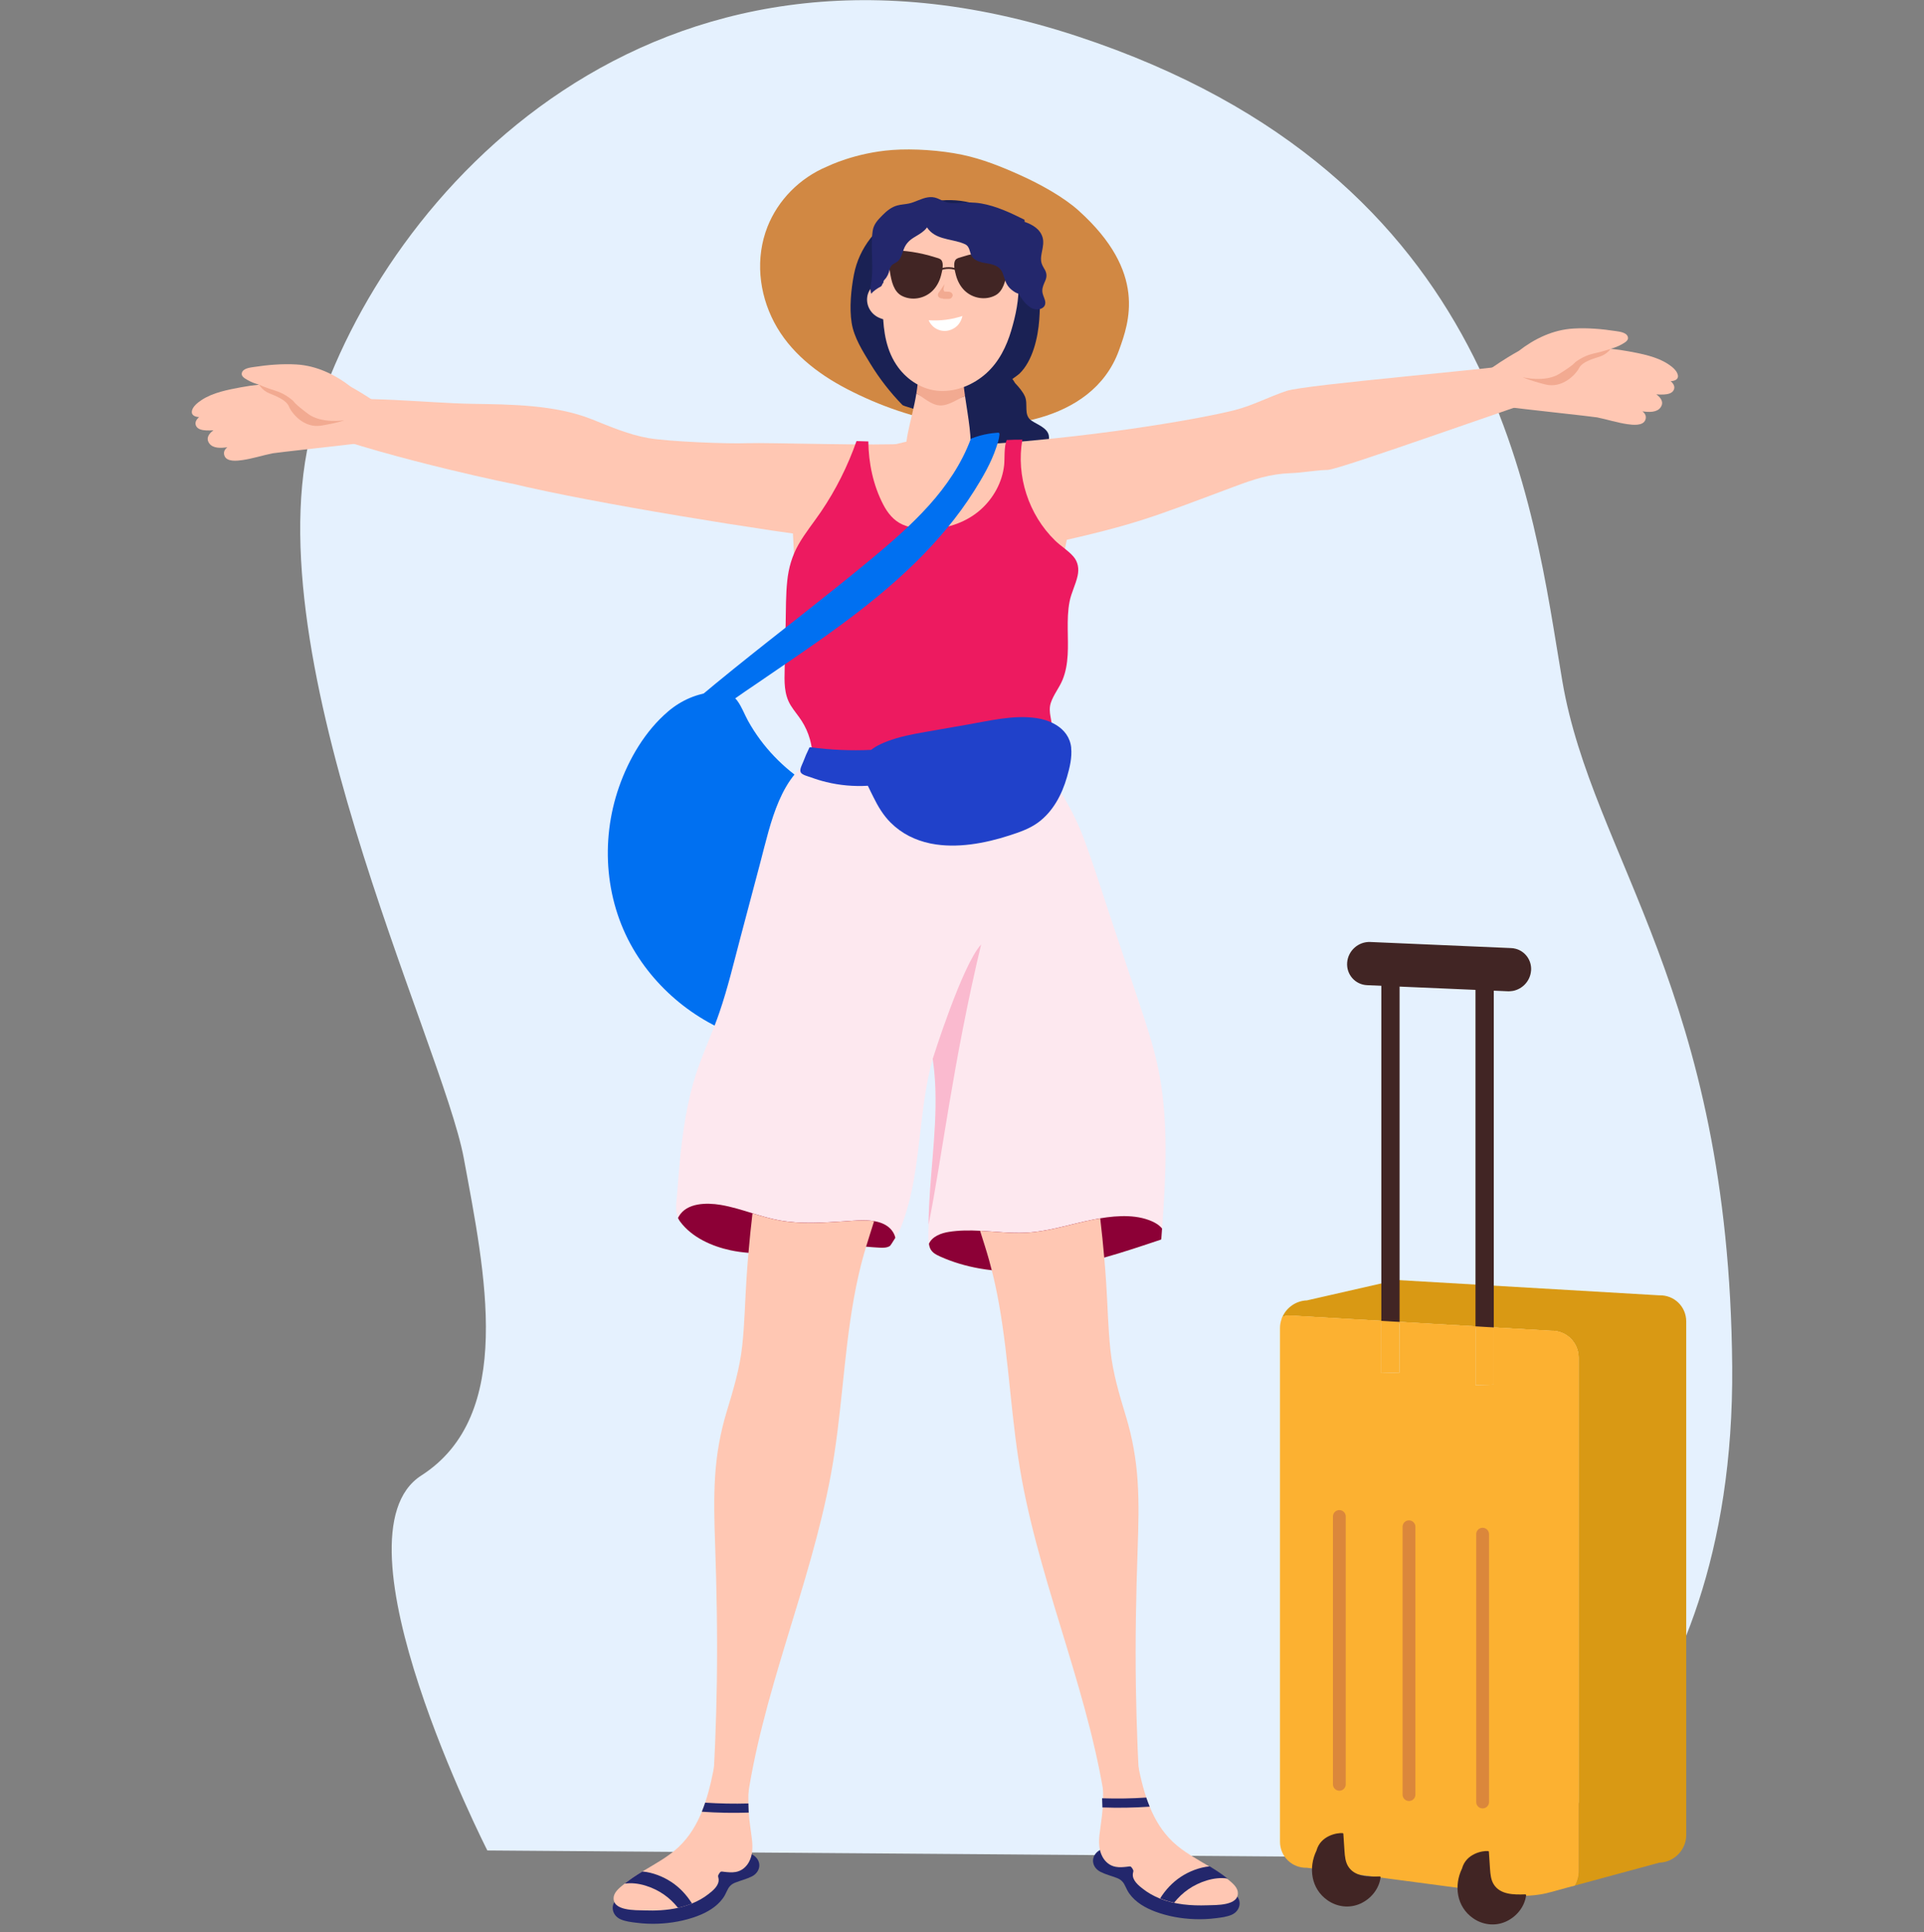 <svg width="240" height="241" viewBox="0 0 240 241" fill="none" xmlns="http://www.w3.org/2000/svg">
<rect x="0" y="0" width="240" height="241" fill="#808080" stroke="none"/>
<g clip-path="url(#clip0_1892_15366)">
<g clip-path="url(#clip1_1892_15366)">
<path d="M188.167 231.763C188.167 231.763 216.452 217.242 216.075 170.42C215.697 123.597 198.647 106.915 194.894 84.997C191.142 63.078 187.342 21.946 134.331 4.503C81.32 -12.941 48.012 24.225 39.304 52.162C30.6 80.103 55.204 130.125 57.852 144.448C60.501 158.772 64.289 176.503 52.552 184.027C40.818 191.552 60.792 230.792 60.792 230.792L188.167 231.763Z" fill="#E5F1FE"/>
<path d="M134.554 26.27C132.628 24.541 129.701 22.943 127.298 21.859C124.954 20.801 122.538 19.826 119.986 19.296C117.359 18.749 113.955 18.509 111.291 18.707C106.639 19.056 103.274 20.728 103.204 20.756C99.736 22.195 97.036 24.985 95.737 28.281C94.214 32.146 94.64 36.534 96.575 40.207C98.514 43.886 101.873 46.559 105.68 48.531C109.688 50.608 114.096 52.159 118.639 52.846C123.776 53.623 136.188 53.089 139.583 43.688C140.837 40.217 143.118 33.971 134.551 26.27H134.554Z" fill="#D18843"/>
<path d="M134.805 62.378C134.738 61.579 134.52 60.789 134.168 60.067C133.871 59.447 133.471 58.868 132.978 58.383C132.316 57.724 131.379 57.289 130.928 56.446C130.556 55.752 130.982 54.981 130.816 54.259C130.601 53.342 129.354 52.932 128.656 52.453C127.636 51.753 128.288 50.414 127.841 49.426C127.709 49.135 127.533 48.863 127.332 48.601C127.134 48.339 126.91 48.087 126.682 47.844C126.66 47.818 126.635 47.793 126.612 47.767C126.516 47.594 126.407 47.425 126.283 47.265C126.737 46.946 127.066 46.706 127.159 46.613C128.81 45.024 129.472 42.144 129.638 39.872C129.67 39.411 129.699 38.922 129.715 38.411C129.805 35.576 129.539 32.165 127.997 30.046C127.207 28.959 126.222 27.869 125.192 27.051C124.133 26.207 122.777 25.801 121.523 25.417C115.518 23.57 107.828 27.441 106.516 34.255C106.161 36.106 105.94 38.398 106.234 40.268C106.526 42.112 107.629 43.819 108.56 45.35C109.709 47.236 111.062 48.966 112.578 50.522C112.671 50.615 114.539 51.213 115.713 51.385C116.884 51.558 118.247 51.568 119.398 51.251C119.44 51.238 119.478 51.226 119.52 51.213C119.501 51.526 119.478 51.843 119.456 52.156C119.392 53.166 119.437 54.122 119.699 55.106C119.968 56.116 120.249 57.101 120.38 58.14C120.502 59.111 120.553 60.09 120.62 61.064C120.691 62.007 120.777 62.953 120.963 63.884C121.129 64.702 121.347 65.757 121.884 66.425C122.293 66.93 122.952 66.904 123.535 66.793C123.647 66.773 123.752 66.751 123.861 66.729C124.779 66.543 125.688 66.329 126.615 66.182C128.848 65.827 131.075 65.719 133.327 65.69C134.037 65.68 134.335 65.389 134.542 64.731C134.779 63.976 134.862 63.168 134.795 62.378H134.805Z" fill="#1A2154"/>
<path d="M120.377 49.397C119.388 49.791 118.313 50.002 117.222 49.944C116.16 49.886 115.175 49.564 114.311 49.059C113.761 52.533 112.341 55.909 113.39 57.513C115.626 57.063 118.768 57.417 121.039 57.437C121.295 54.525 120.754 52.063 120.377 49.397Z" fill="#FFC7B3"/>
<path d="M120.378 49.397C119.389 49.791 118.321 50.625 117.23 50.567C116.168 50.51 115.176 49.564 114.312 49.059C114.447 48.231 114.53 47.396 114.517 46.578C116.865 46.322 117.713 45.974 120.064 46.204C120.109 47.323 120.231 48.374 120.378 49.397Z" fill="#F2AA91"/>
<path d="M210.34 164.813V228.861C210.34 230.711 208.836 232.258 206.981 232.313L196.424 235.174C196.738 234.643 196.917 234.033 196.917 233.384V169.332C196.917 168.38 196.527 167.523 195.903 166.916C195.276 166.309 194.412 165.944 193.462 165.973L160.675 164.058H160.659L159.984 164.212C160.519 163.054 161.68 162.23 163.023 162.188L174.194 159.641L206.981 161.555C208.836 161.501 210.34 162.959 210.34 164.813Z" fill="#D99914"/>
<path d="M196.915 169.333V233.384C196.915 234.033 196.736 234.643 196.423 235.174L196.122 235.254L193.352 236.008C191.71 236.453 190.005 236.555 188.342 236.312L163.022 232.949C161.17 233.004 159.666 231.546 159.666 229.692V165.644C159.666 165.225 159.743 164.826 159.884 164.452C159.912 164.372 159.948 164.292 159.983 164.212L160.658 164.059H160.674L172.305 164.739V171.257L174.583 171.19V164.87L184.052 165.424V172.759L186.333 172.692V165.558L193.46 165.973C194.41 165.945 195.274 166.309 195.901 166.916C196.525 167.524 196.915 168.38 196.915 169.333Z" fill="#FCB131"/>
<path d="M195.902 166.916C195.275 166.309 194.412 165.945 193.461 165.973L160.675 164.059H160.659L159.984 164.212C159.949 164.292 159.914 164.372 159.885 164.452L160.672 164.273L193.455 166.187C195.247 166.133 196.702 167.549 196.702 169.339V233.39C196.702 234.075 196.488 234.72 196.123 235.254L196.424 235.174C196.737 234.643 196.916 234.033 196.916 233.384V169.333C196.916 168.38 196.526 167.524 195.902 166.916Z" fill="#FCB131"/>
<path d="M190.265 236.267C188.864 236.315 187.13 236.328 186.314 234.995C185.975 234.439 185.911 233.742 185.866 233.099C185.815 232.39 185.774 231.677 185.726 230.967C185.722 230.903 185.681 230.868 185.62 230.865C184.951 230.807 182.882 231.165 182.373 233.042C181.343 235.174 181.685 237.805 183.752 239.243C184.948 240.077 186.497 240.279 187.869 239.649C189.177 239.048 190.172 237.827 190.367 236.401C190.377 236.334 190.342 236.267 190.265 236.27V236.267Z" fill="#412524"/>
<path d="M167.069 223.34C166.628 223.34 166.27 222.982 166.27 222.541V189.138C166.27 188.697 166.628 188.339 167.069 188.339C167.511 188.339 167.869 188.697 167.869 189.138V222.541C167.869 222.982 167.511 223.34 167.069 223.34Z" fill="#DB873B"/>
<path d="M175.757 224.623C175.315 224.623 174.957 224.265 174.957 223.824V190.42C174.957 189.979 175.315 189.621 175.757 189.621C176.198 189.621 176.557 189.979 176.557 190.42V223.824C176.557 224.265 176.198 224.623 175.757 224.623Z" fill="#DB873B"/>
<path d="M184.942 225.546C184.501 225.546 184.143 225.188 184.143 224.747V191.344C184.143 190.903 184.501 190.545 184.942 190.545C185.384 190.545 185.742 190.903 185.742 191.344V224.747C185.742 225.188 185.384 225.546 184.942 225.546Z" fill="#DB873B"/>
<path d="M172.111 234.03C170.71 234.078 168.976 234.091 168.16 232.758C167.821 232.201 167.757 231.505 167.712 230.862C167.661 230.152 167.619 229.44 167.571 228.73C167.568 228.666 167.527 228.631 167.466 228.628C166.797 228.57 164.727 228.928 164.219 230.805C163.189 232.937 163.531 235.567 165.598 237.006C166.794 237.84 168.342 238.041 169.715 237.412C171.023 236.811 172.018 235.59 172.213 234.164C172.223 234.097 172.187 234.03 172.111 234.033V234.03Z" fill="#412524"/>
<path d="M174.584 164.87V171.19L172.307 171.257V164.739L174.584 164.87Z" fill="#FCB131"/>
<path d="M174.584 119.011V164.871L172.307 164.74V119.078L174.584 119.011Z" fill="#412524"/>
<path d="M186.334 165.558V172.693L184.053 172.76V165.424L186.334 165.558Z" fill="#FCB131"/>
<path d="M186.334 120.513V165.558L184.053 165.423V120.58L186.334 120.513Z" fill="#412524"/>
<path d="M190.984 121.053C190.892 122.332 189.926 123.361 188.713 123.588C188.614 123.607 188.512 123.62 188.406 123.623C188.345 123.63 188.285 123.633 188.224 123.633C188.182 123.633 188.144 123.633 188.102 123.633L170.536 122.872C169.052 122.808 167.936 121.549 168.044 120.062C168.153 118.576 169.442 117.422 170.93 117.486L188.496 118.247C188.582 118.25 188.672 118.259 188.758 118.269C188.864 118.285 188.966 118.304 189.068 118.333C190.255 118.649 191.08 119.768 190.988 121.053H190.984Z" fill="#412524"/>
<path d="M94.123 231.486C92.945 230.527 91.173 231.176 89.887 231.511C88.179 231.956 86.487 232.496 84.9 233.282C83.3 234.075 81.806 235.069 80.184 235.82C79.317 236.223 78.409 236.552 77.465 236.718C77.366 236.734 77.168 236.782 77.024 236.859C76.995 236.856 76.966 236.862 76.941 236.885C76.055 237.655 76.387 238.921 77.398 239.371C78.016 239.65 78.735 239.726 79.401 239.809C80.274 239.921 81.157 239.96 82.037 239.928C83.713 239.867 85.412 239.566 86.982 238.975C88.192 238.518 89.378 237.84 90.156 236.779C90.361 236.501 90.517 236.2 90.658 235.884C90.891 235.357 91.16 235.018 91.72 234.8C92.398 234.535 93.124 234.359 93.78 234.033C94.82 233.515 95.082 232.266 94.126 231.489L94.123 231.486Z" fill="#23276C"/>
<path d="M137.279 233.464C137.932 233.79 138.658 233.966 139.339 234.231C139.896 234.448 140.168 234.787 140.401 235.315C140.542 235.631 140.699 235.932 140.903 236.21C141.678 237.271 142.864 237.949 144.077 238.406C145.648 239 147.346 239.298 149.023 239.358C149.902 239.39 150.785 239.352 151.659 239.24C152.324 239.157 153.041 239.077 153.661 238.802C154.672 238.348 155.005 237.086 154.119 236.315C154.093 236.293 154.061 236.286 154.035 236.29C153.891 236.213 153.69 236.168 153.594 236.149C152.65 235.98 151.742 235.654 150.875 235.251C149.253 234.496 147.759 233.502 146.159 232.713C144.573 231.93 142.884 231.386 141.172 230.942C139.889 230.606 138.114 229.957 136.937 230.916C135.98 231.696 136.243 232.943 137.282 233.461L137.279 233.464Z" fill="#23276C"/>
<path d="M104.469 113.529C103.538 115.434 102.508 117.285 101.414 119.1C99.357 122.514 97.121 125.854 95.605 129.556C95.531 129.738 95.461 129.92 95.391 130.102C88.791 128.782 82.873 124.611 79.319 118.902C75.477 112.726 74.831 104.978 77.217 98.147C78.442 94.634 80.496 91.144 83.359 88.714C84.984 87.337 87.038 86.426 89.181 86.317C90.259 86.263 91.302 86.496 91.974 87.404C92.534 88.158 92.854 89.082 93.308 89.9C95.115 93.157 97.745 95.868 100.89 97.856C102.611 98.946 104.469 99.924 105.832 101.478C106.497 102.239 107.048 103.127 107.313 104.105C107.608 105.176 107.473 106.237 107.134 107.283C106.437 109.424 105.461 111.508 104.473 113.525L104.469 113.529Z" fill="#0070F1"/>
<path d="M144.67 134.296C144.241 131.853 143.541 129.488 142.779 127.142C142.757 127.072 142.735 127.001 142.712 126.934C142.46 126.154 142.197 125.374 141.935 124.597C141.174 122.315 140.409 120.036 139.644 117.754C139.289 116.689 138.931 115.619 138.576 114.551C138.454 114.193 138.336 113.838 138.218 113.477C137.504 111.31 136.804 109.133 136.055 106.975C136.03 106.902 136.004 106.831 135.978 106.758C135.857 106.416 135.738 106.077 135.617 105.732C135.498 105.399 135.374 105.067 135.255 104.734C134.919 103.823 134.542 102.935 134.126 102.072C133.205 100.154 132.095 98.348 130.828 96.615C129.932 95.391 129.001 94.18 128.038 93.01C127.635 92.517 127.194 92.051 126.605 91.808C125.969 91.546 125.242 91.533 124.567 91.475C121.477 91.201 118.429 91.098 115.412 91.952C113.726 92.428 112.056 93.07 110.303 93.224C109.372 93.307 108.467 93.201 107.552 93.013C106.765 92.853 105.972 92.655 105.166 92.645C104.023 92.633 102.667 93.013 102.126 94.177C102.117 94.189 102.117 94.202 102.107 94.215C97.325 96.462 96.138 102.682 94.868 107.467C94.826 107.627 94.782 107.79 94.743 107.95C94.721 108.02 94.705 108.094 94.686 108.161C93.899 111.121 93.115 114.087 92.331 117.047C91.519 120.113 90.783 123.223 89.756 126.221C89.558 126.806 89.343 127.385 89.123 127.957C89.094 128.034 89.065 128.107 89.036 128.181C88.137 130.492 87.126 132.752 86.455 135.152C86.199 136.07 85.978 137 85.786 137.933C85.376 139.921 85.098 141.938 84.887 143.959C84.823 144.566 84.766 145.173 84.714 145.784C84.625 146.765 84.551 147.75 84.478 148.734C84.404 149.776 84.151 150.933 84.577 151.895C84.644 152.049 84.727 152.193 84.829 152.333C86.307 154.341 88.841 155.444 91.144 155.933C94.388 156.62 97.741 156.217 101.007 155.958L107.501 155.444C107.699 155.456 107.897 155.472 108.096 155.485C108.646 155.527 109.196 155.578 109.747 155.603C110.172 155.626 110.613 155.626 110.997 155.402C111.061 155.364 111.375 154.884 111.688 154.366C111.96 153.912 112.229 153.433 112.328 153.187C112.728 152.202 113.057 151.186 113.333 150.15C114.462 145.896 114.673 141.456 115.313 137.109C115.565 135.405 115.892 133.714 116.349 132.058C116.381 132.269 116.407 132.483 116.436 132.691C116.576 133.784 116.656 134.881 116.688 135.98C116.858 141.545 115.873 147.181 115.831 152.743V152.781C115.821 153.529 115.757 154.366 115.873 155.121C115.889 155.217 115.908 155.313 115.93 155.405C116.1 156.131 116.66 156.434 117.271 156.709C118.832 157.406 120.476 157.895 122.152 158.189C125.553 158.797 129.036 158.646 132.431 158.065C136.65 157.342 140.732 155.968 144.792 154.606C144.84 154.59 144.865 154.552 144.868 154.501C144.9 154.072 144.929 153.644 144.961 153.212C145.412 146.912 145.767 140.535 144.673 134.292L144.67 134.296Z" fill="#FDE8EF"/>
<path d="M113.294 55.327C109.663 55.634 95.703 55.177 93.236 55.273C90.738 55.372 83.38 55.072 80.904 54.643C78.438 54.215 76.144 53.218 73.818 52.291C69.266 50.472 63.7 50.443 58.844 50.363C53.329 50.274 45.011 49.27 39.56 50.063C39.502 50.072 39.483 50.143 39.49 50.194C39.742 51.846 39.035 53.652 39.087 53.672C48.972 57.316 65.245 60.649 63.761 60.288C73.873 62.743 95.776 66.266 105.584 67.439C106.845 64.763 111.419 59.607 113.291 55.327H113.294Z" fill="#FFC7B3"/>
<path d="M165.611 58.609C164.248 58.632 162.418 58.964 161.056 59.009C158.388 59.102 156.404 59.779 153.944 60.697C143.56 64.577 141.795 65.386 130.972 67.802C130.208 67.972 129.443 68.141 128.679 68.304C127.936 68.461 127.137 68.729 126.382 68.784C126.18 68.796 126.171 68.844 126.014 68.726C125.863 68.611 125.742 68.154 125.662 67.978C125.515 67.665 125.371 67.355 125.227 67.042C124.881 66.29 124.542 65.536 124.206 64.782C122.927 61.879 120.825 58.571 119.725 55.595C134.782 54.847 149.399 52.319 153.986 51.158C156.257 50.583 158.298 49.48 160.512 48.748C162.921 47.952 186.555 46.015 191.363 45.19C191.705 46.709 192.377 48.144 193.343 49.391C190.768 50.039 167.089 58.587 165.611 58.609Z" fill="#FFC7B3"/>
<path d="M133.243 66.485C132.334 70.826 131.531 75.189 130.84 79.572C130.507 81.685 130.2 83.804 129.916 85.923C129.772 86.997 129.637 88.071 129.506 89.145C129.391 90.107 129.385 91.162 129.049 92.08C128.876 92.556 128.582 92.959 128.092 93.135C127.516 93.342 126.816 93.259 126.211 93.262C125.117 93.269 124.026 93.281 122.932 93.307C120.712 93.352 118.492 93.432 116.272 93.547C111.8 93.777 107.334 94.145 102.884 94.65C102.644 94.675 102.388 94.733 102.148 94.736C101.758 94.739 101.79 94.605 101.732 94.24C101.646 93.688 101.556 93.135 101.47 92.578C101.297 91.469 101.125 90.363 100.955 89.254C100.616 87.042 100.29 84.827 99.992 82.609C99.397 78.172 99.071 69.209 98.821 64.737C98.7 62.538 98.476 64.849 98.482 62.643C98.482 61.678 98.329 60.434 98.888 59.584C99.458 58.721 100.801 58.497 101.716 58.203C105.843 56.873 110.037 55.742 114.272 54.815C115.306 54.588 116.342 54.374 117.382 54.172C117.401 54.169 117.414 54.163 117.427 54.153C120.987 55.365 124.551 56.576 128.111 57.788C129.151 58.142 130.187 58.494 131.227 58.849C132.241 59.194 133.55 59.459 133.985 60.572C134.324 61.438 134.113 62.439 133.924 63.311C133.694 64.369 133.46 65.427 133.239 66.485H133.243Z" fill="#FFC7B3"/>
<path d="M126.141 41.23C125.559 43.187 124.621 45.143 122.99 46.594C121.483 47.933 119.385 48.867 117.222 48.755C115.056 48.643 113.214 47.406 112.049 45.833C110.555 43.819 110.2 41.349 110.133 38.986C110.069 36.768 110.187 34.547 110.328 32.331C110.779 31.424 111.329 30.535 112.19 29.883C113.786 28.674 115.674 27.127 117.676 27.31C119.692 27.495 122.187 29.368 123.918 30.327C125.939 31.449 126.937 33.258 127.04 35.349C127.136 37.305 126.704 39.341 126.141 41.224V41.23Z" fill="#FFC7B3"/>
<path d="M118.658 41.112C117.523 41.578 116.288 41.006 115.84 39.942C117.276 40.038 118.693 39.859 120.056 39.411C119.883 40.143 119.487 40.773 118.658 41.115V41.112Z" fill="white"/>
<path d="M110.884 32.623C110.871 33.041 110.945 33.489 111.012 33.917C111.195 35.074 111.482 36.366 112.481 36.89C113.731 37.545 115.308 37.251 116.3 36.289C116.841 35.765 117.196 35.078 117.385 34.352C117.509 33.869 117.781 32.862 117.417 32.434C117.237 32.223 116.882 32.162 116.639 32.086C116.156 31.932 115.667 31.798 115.174 31.686C114.275 31.478 113.364 31.338 112.445 31.264C111.809 31.213 111.252 31.286 111.003 31.951C110.948 32.098 110.913 32.252 110.897 32.412L110.884 32.623Z" fill="#412524"/>
<path d="M125.743 32.728C125.736 33.102 125.672 33.495 125.615 33.872C125.432 35.029 125.145 36.321 124.146 36.845C122.896 37.5 121.319 37.206 120.327 36.244C119.786 35.72 119.431 35.029 119.242 34.307C119.118 33.824 118.846 32.817 119.21 32.389C119.39 32.178 119.745 32.117 119.988 32.041C120.471 31.887 120.96 31.753 121.453 31.641C122.352 31.433 123.264 31.293 124.182 31.219C124.818 31.168 125.375 31.241 125.624 31.906C125.695 32.092 125.727 32.293 125.74 32.498L125.746 32.728H125.743Z" fill="#412524"/>
<path d="M119.681 33.633C118.849 33.246 117.944 33.217 117.096 33.572C116.971 33.623 117.026 33.831 117.153 33.777C117.947 33.444 118.791 33.454 119.572 33.818C119.697 33.876 119.805 33.693 119.681 33.633Z" fill="#412524"/>
<path d="M133.89 69.405C133.234 68.647 132.332 68.12 131.615 67.419C128.314 64.21 126.734 59.371 127.527 54.835C126.874 54.835 126.225 54.841 125.573 54.88C125.221 55.743 125.342 57.197 125.259 57.987C125.035 60.128 123.925 62.142 122.322 63.565C120.611 65.083 118.333 65.898 116.059 65.968C114.897 66.007 113.663 65.898 112.588 65.425C111.478 64.933 110.729 63.993 110.179 62.938C108.925 60.534 108.343 57.76 108.317 55.056C107.818 55.043 107.325 55.02 106.842 55.011C105.748 58.121 104.267 61.087 102.415 63.817C101.487 65.182 100.435 66.464 99.613 67.899C98.806 69.312 98.368 70.83 98.202 72.444C98.016 74.209 98.042 75.996 98.004 77.767C97.962 79.656 97.92 81.548 97.879 83.437C97.844 85.007 97.78 86.573 98.627 87.963C99.04 88.638 99.565 89.232 99.99 89.894C100.448 90.6 100.796 91.374 101.023 92.183C101.161 92.669 101.257 93.167 101.308 93.672C101.34 93.992 101.337 94.328 101.455 94.634C101.695 95.251 102.303 95.242 102.879 95.242C104.923 95.239 106.958 95.021 108.96 94.622C109.008 94.612 109.034 94.577 109.037 94.542C110.563 95.024 112.153 95.28 113.759 95.28C116.123 95.28 118.266 94.577 120.515 93.95C121.766 93.602 123.036 93.365 124.341 93.458C125.541 93.544 126.737 93.835 127.949 93.746C129.44 93.634 131.161 92.736 131.244 91.067C131.305 89.897 130.694 88.846 131.075 87.669C131.411 86.643 132.13 85.79 132.54 84.796C133.362 82.795 133.212 80.579 133.189 78.463C133.18 77.313 133.196 76.149 133.42 75.018C133.637 73.912 134.184 72.911 134.421 71.815C134.613 70.933 134.485 70.089 133.883 69.395L133.89 69.405Z" fill="#ED1A60"/>
<path d="M46.956 50.225C46.355 49.81 45.744 49.41 45.12 49.03C44.676 48.758 44.228 48.496 43.773 48.243C41.8 46.712 39.493 45.606 36.976 45.456C35.235 45.354 33.415 45.504 31.694 45.769C31.23 45.84 30.354 45.92 30.174 46.482C30.03 46.926 30.533 47.195 30.846 47.377C31.31 47.649 31.806 47.841 32.318 47.978C31.56 48.055 30.808 48.16 30.059 48.301C28.425 48.608 26.56 48.956 25.146 49.89C24.691 50.19 24.023 50.698 23.933 51.277C23.847 51.817 24.372 51.996 24.813 52.015C24.823 52.015 24.829 52.015 24.839 52.015C24.461 52.345 24.244 52.744 24.483 53.166C24.714 53.572 25.277 53.655 25.696 53.681C26.006 53.7 26.32 53.69 26.63 53.661C26.083 54.058 25.642 54.63 26.093 55.282C26.553 55.947 27.561 55.896 28.358 55.781C28.041 56.036 27.836 56.375 27.99 56.82C28.274 57.644 29.592 57.472 30.232 57.382C31.509 57.2 32.753 56.791 34.017 56.535C34.484 56.443 42.948 55.525 44.663 55.304C45.498 53.636 46.313 51.967 46.963 50.225H46.956Z" fill="#FFC7B3"/>
<path d="M209.297 46.799C209.207 46.22 208.538 45.709 208.084 45.411C206.673 44.478 204.805 44.13 203.171 43.823C202.422 43.682 201.667 43.577 200.912 43.5C201.424 43.362 201.92 43.171 202.384 42.899C202.697 42.714 203.199 42.445 203.055 42.004C202.873 41.445 202 41.365 201.536 41.291C199.815 41.026 197.995 40.872 196.254 40.978C193.733 41.128 191.427 42.231 189.456 43.765C189.002 44.021 188.551 44.28 188.11 44.552C186.776 45.37 185.49 46.265 184.255 47.224C184.248 47.23 184.239 47.233 184.232 47.237C184.232 47.435 184.232 47.63 184.236 47.828C185.234 47.796 186.193 48.528 186.475 49.487C186.568 49.8 186.67 50.107 186.776 50.414C186.792 50.462 186.808 50.504 186.817 50.532C186.862 50.631 186.907 50.727 186.955 50.823C186.955 50.823 186.955 50.823 186.955 50.826C187.201 50.893 187.438 50.999 187.646 51.14C187.838 50.929 188.039 50.75 188.337 50.794C189.22 50.932 198.727 51.958 199.223 52.057C200.487 52.313 201.731 52.722 203.007 52.904C203.65 52.993 204.965 53.166 205.25 52.342C205.403 51.897 205.199 51.558 204.882 51.303C205.675 51.418 206.683 51.469 207.147 50.804C207.598 50.152 207.156 49.58 206.609 49.183C206.92 49.212 207.23 49.222 207.544 49.203C207.963 49.177 208.526 49.097 208.756 48.688C208.996 48.266 208.775 47.866 208.401 47.537C208.41 47.537 208.417 47.537 208.426 47.537C208.868 47.518 209.393 47.339 209.306 46.799H209.297Z" fill="#FFC7B3"/>
<path d="M133.625 93.272C133.494 91.977 132.761 91.047 131.763 90.43C131.645 90.357 131.523 90.287 131.398 90.223C130.739 89.88 129.994 89.663 129.249 89.558C126.379 89.145 123.401 89.906 120.586 90.389C118.865 90.686 117.144 90.983 115.422 91.29C113.813 91.575 112.191 91.878 110.656 92.466C110.499 92.527 110.339 92.591 110.179 92.662C110.09 92.7 110 92.738 109.914 92.78C109.472 92.981 109.044 93.227 108.666 93.528C106.136 93.643 103.599 93.537 101.085 93.195C101.04 93.189 100.985 93.198 100.963 93.243C100.678 93.825 100.416 94.416 100.189 95.027C100.067 95.35 99.696 95.976 99.888 96.334C100.064 96.663 100.835 96.833 101.158 96.951C101.782 97.184 102.422 97.379 103.068 97.536C104.767 97.952 106.516 98.102 108.257 98C108.484 98.498 108.74 98.978 108.954 99.422C109.517 100.57 110.179 101.679 111.088 102.587C112.492 103.99 114.178 104.792 115.976 105.179C116.043 105.195 116.107 105.208 116.174 105.22C119.348 105.841 122.863 105.185 125.877 104.21C127.14 103.801 128.423 103.37 129.501 102.577C130.416 101.906 131.162 101.033 131.747 100.068C132.342 99.09 132.777 98.016 133.094 96.916C133.43 95.759 133.74 94.487 133.618 93.278L133.625 93.272Z" fill="#2041CA"/>
<path d="M111.228 153.431C110.694 152.772 109.907 152.446 109.04 152.299C107.793 152.091 106.379 152.254 105.326 152.321C102.604 152.491 99.939 152.689 97.233 152.203C96.091 151.995 94.981 151.663 93.874 151.321C92.552 150.912 91.234 150.496 89.865 150.269C88.16 149.991 85.659 149.985 84.667 151.727C84.632 151.788 84.603 151.845 84.574 151.903C84.641 152.053 84.725 152.2 84.827 152.341C86.305 154.348 88.842 155.451 91.142 155.94C91.877 156.096 92.623 156.196 93.368 156.253C95.905 156.451 98.48 156.167 101.001 155.969L107.498 155.451C107.677 155.464 107.857 155.48 108.036 155.489C108.055 155.489 108.074 155.489 108.093 155.492C108.644 155.534 109.194 155.585 109.744 155.611C110.169 155.633 110.614 155.633 110.995 155.409C111.059 155.371 111.375 154.891 111.686 154.374C111.609 154.041 111.462 153.725 111.225 153.431H111.228Z" fill="#8C0036"/>
<path d="M144.074 152.507C142.059 151.436 139.48 151.577 137.244 151.948C136.988 151.989 136.739 152.034 136.493 152.082C133.636 152.628 130.85 153.607 127.919 153.741C126.032 153.827 124.141 153.6 122.257 153.504C120.952 153.437 119.65 153.437 118.354 153.642C117.407 153.792 116.275 154.204 115.875 155.125C115.891 155.221 115.91 155.317 115.929 155.409C116.099 156.135 116.659 156.439 117.27 156.713C118.828 157.414 120.475 157.899 122.148 158.197C122.67 158.289 123.191 158.366 123.713 158.424C126.611 158.746 129.554 158.564 132.427 158.072C134.221 157.762 135.99 157.34 137.743 156.848C140.111 156.183 142.452 155.397 144.788 154.613C144.836 154.597 144.861 154.559 144.861 154.508C144.893 154.08 144.922 153.651 144.954 153.22C144.724 152.942 144.429 152.699 144.071 152.51L144.074 152.507Z" fill="#8C0036"/>
<path d="M124.664 54.285C124.619 54.803 124.424 55.353 124.261 55.842C123.627 57.731 122.597 59.508 121.538 61.19C119.462 64.488 116.925 67.48 114.146 70.204C108.189 76.044 101.167 80.612 94.318 85.31C92.52 86.541 90.636 87.73 89.075 89.261C88.681 89.648 88.314 90.06 87.975 90.495C87.517 91.083 87.12 91.499 86.298 91.371C85.182 91.198 84.069 90.888 82.965 90.636C88.48 85.723 94.308 81.184 100.108 76.613C103.019 74.314 105.924 72.01 108.778 69.638C111.26 67.573 113.704 65.447 115.867 63.044C118.077 60.586 119.958 57.824 121.107 54.717C121.836 54.426 122.597 54.212 123.375 54.087C123.675 54.039 123.976 54.004 124.28 53.981C124.593 53.959 124.702 53.902 124.67 54.288L124.664 54.285Z" fill="#0070F1"/>
<path d="M109.036 152.302C108.704 153.367 108.355 154.425 108.035 155.492C107.933 155.828 107.833 156.164 107.737 156.503C107.238 158.277 106.845 160.076 106.519 161.889C105.853 165.581 105.473 169.317 105.082 173.044C104.702 176.682 104.308 180.32 103.643 183.919C102.99 187.435 102.123 190.91 101.157 194.352C99.215 201.282 96.886 208.1 95.124 215.081C94.273 218.457 93.556 221.874 93.092 225.323C91.659 225.275 90.226 225.192 88.793 225.086C89.132 219.985 89.343 214.877 89.42 209.766C89.506 203.999 89.401 198.239 89.199 192.479C89.1 189.679 89.023 186.869 89.206 184.069C89.382 181.33 89.858 178.661 90.655 176.036C91.487 173.297 92.29 170.637 92.593 167.78C92.894 164.96 92.939 162.119 93.131 159.293C93.198 158.28 93.275 157.266 93.364 156.256C93.505 154.61 93.671 152.964 93.867 151.324C94.977 151.666 96.084 151.999 97.225 152.206C99.932 152.692 102.597 152.497 105.319 152.325C106.371 152.258 107.785 152.098 109.033 152.302H109.036Z" fill="#FFC7B3"/>
<path d="M142.318 225.728C140.888 225.834 139.455 225.917 138.019 225.965C137.558 222.513 136.841 219.099 135.99 215.723C134.228 208.745 131.899 201.924 129.957 194.994C128.991 191.551 128.121 188.077 127.471 184.561C126.806 180.962 126.413 177.324 126.032 173.686C125.642 169.959 125.264 166.223 124.596 162.531C124.349 161.153 124.058 159.782 123.713 158.426C123.607 157.998 123.492 157.57 123.374 157.144C123.031 155.923 122.638 154.715 122.254 153.507C124.141 153.603 126.032 153.83 127.916 153.743C130.846 153.612 133.633 152.631 136.489 152.084C136.736 152.037 136.985 151.992 137.241 151.95C137.433 153.58 137.603 155.214 137.743 156.847C137.833 157.873 137.913 158.903 137.98 159.932C138.169 162.761 138.214 165.599 138.518 168.419C138.822 171.276 139.628 173.939 140.456 176.675C141.253 179.299 141.726 181.972 141.905 184.708C142.088 187.508 142.011 190.318 141.912 193.118C141.71 198.881 141.601 204.638 141.691 210.404C141.771 215.516 141.982 220.624 142.318 225.725V225.728Z" fill="#FFC7B3"/>
<path d="M110.831 35.57C110.726 35.439 110.563 35.381 110.422 35.413C109.369 34.924 108.362 35.934 108.189 36.97C107.997 38.13 108.666 39.239 109.747 39.668C110.057 39.792 110.531 39.997 110.729 39.648C110.911 39.329 110.956 38.782 111.007 38.427C111.059 38.066 111.087 37.705 111.09 37.341C111.09 36.864 111.158 35.976 110.831 35.573V35.57Z" fill="#FFC7B3"/>
<path d="M93.807 229.497C93.676 228.35 93.474 227.221 93.401 226.067C93.394 225.978 93.388 225.888 93.385 225.799C93.372 225.508 93.362 225.22 93.356 224.929C93.318 222.737 93.516 220.544 93.714 218.364C93.721 218.284 93.618 218.23 93.554 218.271C92.95 218.661 92.304 218.971 91.613 219.169C91.05 219.332 90.01 219.665 89.514 219.205C89.52 219.189 89.52 219.173 89.527 219.157C89.549 219.022 89.348 218.965 89.319 219.099C89.268 219.131 89.236 219.208 89.284 219.272H89.287C88.945 221.11 88.57 223.021 87.963 224.827C87.838 225.211 87.697 225.588 87.547 225.959C86.881 227.592 85.976 229.104 84.661 230.351C83.33 231.61 81.692 232.47 80.135 233.413C80.122 233.423 80.103 233.432 80.09 233.442C79.354 233.886 78.631 234.359 77.956 234.899C77.943 234.912 77.93 234.922 77.918 234.931C77.406 235.344 76.651 235.893 76.555 236.581C76.312 238.367 79.332 238.23 80.359 238.268C81.769 238.32 83.199 238.256 84.578 237.949C85.163 237.818 85.739 237.642 86.299 237.415C86.305 237.415 86.312 237.415 86.318 237.405C87.054 237.105 87.755 236.718 88.382 236.226C88.941 235.791 89.725 235.155 89.642 234.353C89.604 234.036 89.488 234.011 89.7 233.681C89.917 233.343 89.978 233.416 90.343 233.458C90.822 233.512 91.302 233.557 91.782 233.474C92.505 233.343 93.075 232.87 93.423 232.233C93.884 231.393 93.909 230.427 93.807 229.497Z" fill="#FFC7B3"/>
<path d="M154.399 235.941C154.299 235.232 153.506 234.672 152.994 234.26C152.326 233.717 151.6 233.247 150.864 232.799C149.293 231.847 147.633 230.984 146.289 229.708C144.978 228.465 144.072 226.956 143.41 225.326C143.257 224.955 143.116 224.575 142.988 224.191C142.383 222.382 142.009 220.47 141.667 218.632C141.667 218.632 141.67 218.632 141.67 218.629C141.718 218.568 141.686 218.489 141.635 218.457C141.606 218.326 141.404 218.383 141.43 218.517C141.43 218.533 141.433 218.549 141.436 218.565C140.944 219.026 139.901 218.693 139.341 218.53C138.65 218.329 138.004 218.022 137.399 217.632C137.335 217.59 137.233 217.642 137.239 217.725C137.438 219.901 137.636 222.091 137.597 224.284C137.594 224.578 137.585 224.869 137.572 225.16C137.569 225.246 137.562 225.335 137.556 225.422C137.479 226.576 137.278 227.704 137.146 228.855C137.041 229.788 137.07 230.754 137.53 231.594C137.879 232.23 138.448 232.703 139.171 232.831C139.651 232.918 140.131 232.873 140.611 232.818C140.976 232.777 141.033 232.703 141.254 233.042C141.465 233.371 141.347 233.397 141.312 233.713C141.225 234.513 142.012 235.152 142.572 235.587C143.205 236.079 143.912 236.472 144.654 236.776C146.532 237.54 148.586 237.699 150.595 237.629C151.622 237.591 154.642 237.728 154.399 235.941Z" fill="#FFC7B3"/>
<path d="M83.717 234.708C82.732 234.059 81.427 233.528 80.134 233.413C80.118 233.423 80.102 233.432 80.086 233.442C79.35 233.889 78.627 234.359 77.956 234.903C77.943 234.912 77.93 234.925 77.914 234.935C79.581 234.669 81.497 235.376 82.796 236.271C83.474 236.741 84.069 237.31 84.574 237.949C85.16 237.818 85.736 237.645 86.299 237.415C86.305 237.415 86.311 237.412 86.318 237.406C85.652 236.341 84.785 235.405 83.717 234.704V234.708Z" fill="#23276C"/>
<path d="M93.383 225.799C93.37 225.508 93.361 225.22 93.354 224.929C91.553 224.981 89.759 224.945 87.961 224.827C87.836 225.211 87.695 225.588 87.545 225.959C89.493 226.096 91.445 226.131 93.399 226.067C93.393 225.978 93.386 225.888 93.383 225.799Z" fill="#23276C"/>
<path d="M144.715 236.766C144.715 236.766 144.728 236.772 144.734 236.775C145.297 237.002 145.873 237.178 146.458 237.309C146.964 236.67 147.559 236.098 148.237 235.631C149.536 234.736 151.449 234.03 153.119 234.295C153.103 234.285 153.09 234.273 153.077 234.263C152.405 233.72 151.679 233.25 150.946 232.802C150.93 232.793 150.915 232.783 150.899 232.773C149.606 232.889 148.301 233.419 147.316 234.068C146.25 234.768 145.383 235.701 144.715 236.769V236.766Z" fill="#23276C"/>
<path d="M142.988 224.191C141.194 224.31 139.396 224.342 137.598 224.284C137.557 224.284 137.518 224.284 137.477 224.284C137.483 224.664 137.496 225.045 137.515 225.425H137.557C139.508 225.496 141.463 225.464 143.411 225.329C143.257 224.959 143.116 224.578 142.988 224.195V224.191Z" fill="#23276C"/>
<path d="M115.828 152.75C115.87 147.188 116.855 141.556 116.685 135.987C116.653 134.891 116.573 133.791 116.433 132.698C116.407 132.49 116.378 132.276 116.346 132.065C116.346 132.065 120.038 120.309 122.383 117.806C118.842 132.609 117.52 144.346 115.828 152.746V152.75Z" fill="#FABACF"/>
<path d="M32.315 47.978C32.315 47.978 32.714 48.694 33.578 49.049C34.439 49.404 35.715 49.893 36.032 50.68C36.348 51.466 37.868 53.47 40.117 53.077C42.366 52.684 42.929 52.422 42.929 52.422C42.929 52.422 40.117 52.872 38.431 51.616C36.745 50.363 36.614 50.043 36.614 50.043C36.614 50.043 35.696 49.145 34.423 48.752C33.149 48.359 32.318 47.982 32.318 47.982L32.315 47.978Z" fill="#F2AA91"/>
<path d="M200.912 43.51C200.912 43.51 200.451 44.187 199.565 44.472C198.679 44.756 197.367 45.134 196.983 45.891C196.6 46.649 194.92 48.519 192.713 47.94C190.505 47.361 189.965 47.055 189.965 47.055C189.965 47.055 192.729 47.736 194.514 46.626C196.299 45.517 196.456 45.21 196.456 45.21C196.456 45.21 197.444 44.392 198.749 44.104C200.051 43.82 200.912 43.51 200.912 43.51Z" fill="#F2AA91"/>
<path d="M118.835 36.822C118.829 36.711 118.787 36.592 118.685 36.512C118.582 36.432 118.464 36.391 118.323 36.385C118.051 36.372 117.78 36.359 117.504 36.346C117.376 36.34 117.229 36.401 117.143 36.474C117.057 36.547 116.986 36.675 116.993 36.784C116.999 36.896 117.041 37.014 117.143 37.094C117.245 37.174 117.364 37.216 117.504 37.222C117.524 37.222 117.54 37.222 117.559 37.222C117.626 37.257 117.7 37.279 117.783 37.279H118.368C118.474 37.279 118.582 37.241 118.659 37.177C118.694 37.148 118.72 37.117 118.736 37.078C118.8 37.005 118.845 36.906 118.838 36.816L118.835 36.822Z" fill="#F2AA91"/>
<path d="M117.057 36.576L117.831 35.432C117.831 35.432 117.703 35.879 117.69 36.071C117.677 36.263 117.914 36.397 117.751 36.547C117.588 36.697 117.06 36.576 117.06 36.576H117.057Z" fill="#F2AA91"/>
<path d="M130.3 33.588C130.111 33.252 129.913 32.949 129.868 32.552C129.82 32.133 129.909 31.718 129.989 31.309C130.101 30.749 130.216 30.164 130.05 29.602C129.737 28.553 128.796 28.02 127.817 27.671C127.814 27.604 127.808 27.537 127.804 27.47C127.804 27.438 127.788 27.403 127.756 27.387C126.048 26.54 124.286 25.702 122.392 25.376C121.458 25.213 120.543 25.232 119.602 25.309C119.103 25.35 118.594 25.379 118.105 25.245C117.683 25.13 117.312 24.887 116.905 24.73C116.106 24.42 115.363 24.654 114.602 24.96C114.202 25.123 113.802 25.29 113.38 25.382C112.91 25.482 112.424 25.497 111.957 25.619C111.198 25.814 110.6 26.316 110.06 26.862C109.49 27.438 108.975 27.975 108.857 28.809C108.53 31.13 109.084 33.479 108.575 35.79C108.55 35.902 108.63 36.704 108.694 36.621C108.927 36.308 109.519 35.908 109.848 35.752C110.085 35.64 110.146 35.081 110.328 34.895C110.68 34.54 110.847 34.122 110.965 33.648C111.083 33.175 111.253 33.019 111.672 32.798C111.854 32.702 112.001 32.6 112.132 32.443C112.443 32.069 112.558 31.571 112.721 31.123C112.964 30.455 113.364 30.02 113.962 29.643C114.417 29.356 114.906 29.106 115.303 28.735C115.427 28.62 115.536 28.496 115.635 28.361C115.76 28.55 115.907 28.729 116.08 28.889C117.229 29.947 119.01 29.822 120.37 30.455C121.109 30.797 120.869 31.686 121.416 32.204C121.825 32.59 122.411 32.728 122.948 32.817C123.831 32.965 124.689 33.124 125.063 34.048C125.312 34.665 125.405 35.304 125.856 35.822C126.087 36.084 126.368 36.302 126.669 36.477C126.762 36.532 126.931 36.589 127.097 36.653C127.459 37.347 127.958 37.977 128.591 38.376C129.353 38.852 130.668 38.53 130.341 37.427C130.223 37.027 130.018 36.688 130.018 36.254C130.018 35.787 130.22 35.407 130.396 34.991C130.613 34.476 130.575 34.067 130.306 33.585L130.3 33.588Z" fill="#23276C"/>
</g>
</g>
<defs>
<clipPath id="clip0_1892_15366">
<rect width="240" height="240.001" fill="white" transform="translate(0 0.019)"/>
</clipPath>
<clipPath id="clip1_1892_15366">
<rect width="240" height="240" fill="white" transform="translate(0 0.019)"/>
</clipPath>
</defs>
</svg>
